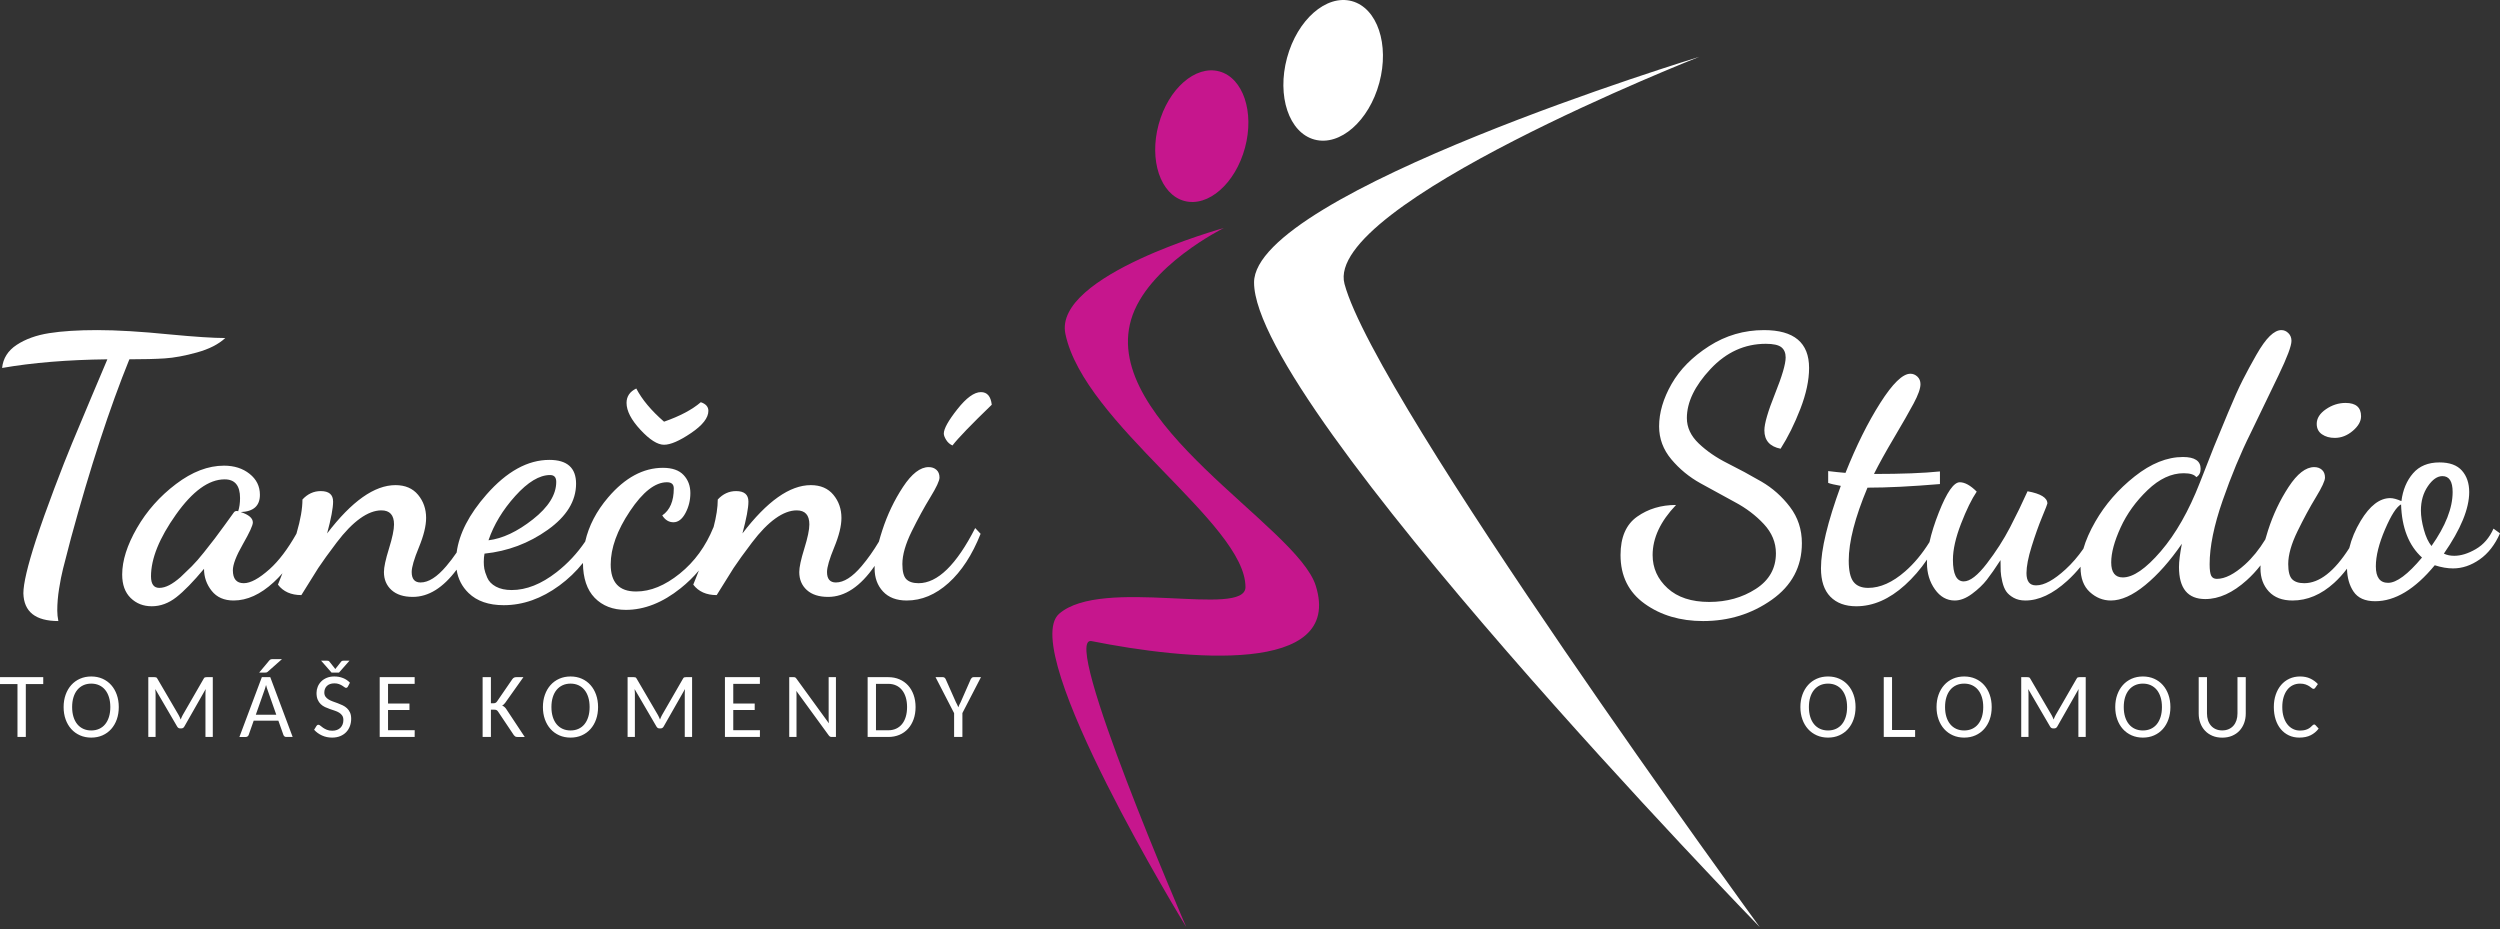 <?xml version="1.0" encoding="UTF-8" standalone="no"?>
<!DOCTYPE svg PUBLIC "-//W3C//DTD SVG 1.1//EN" "http://www.w3.org/Graphics/SVG/1.1/DTD/svg11.dtd">
<svg width="100%" height="100%" viewBox="0 0 880 327" version="1.1" xmlns="http://www.w3.org/2000/svg" xmlns:xlink="http://www.w3.org/1999/xlink" xml:space="preserve" xmlns:serif="http://www.serif.com/" style="fill-rule:evenodd;clip-rule:evenodd;stroke-linejoin:round;stroke-miterlimit:1.414;">
    <rect x="0" y="0" width="880" height="327" fill="#333333" stroke="none"/>
    <path d="M430.826,80.247c0,0 -60.118,16.604 -55.805,37.287c6.588,31.626 63.385,66.738 63.385,89.115c0,10.979 -50.428,-3.756 -65.576,9.385c-14.923,12.949 44.739,110.31 44.739,110.31c0,0 -44.555,-102.916 -33.353,-100.676c33.155,6.629 88.87,12.181 78.927,-19.514c-6.595,-21.018 -75.569,-57.367 -65.007,-93.59c5.528,-18.953 32.69,-32.317 32.69,-32.317Zm7.405,-28.217c-3.395,12.594 -12.953,20.966 -21.347,18.703c-8.395,-2.262 -12.45,-14.306 -9.055,-26.9c3.396,-12.591 12.954,-20.965 21.348,-18.702c8.394,2.262 12.45,14.305 9.054,26.899Z" style="fill:#c6168d;"/>
    <path d="M598.156,20.001c0,0 -156.728,47.803 -156.728,79.431c0,43.793 178.009,226.912 178.009,226.912c0,0 -135.148,-185.14 -146.174,-226.411c-7.448,-27.882 124.893,-79.932 124.893,-79.932Zm-112.637,9.14c-3.627,13.458 -13.842,22.405 -22.815,19.989c-8.969,-2.418 -13.305,-15.292 -9.675,-28.749c3.628,-13.458 13.844,-22.405 22.813,-19.986c8.973,2.416 13.305,15.289 9.677,28.746Z" style="fill:#fff;"/>
    <path d="M0.741,129.521c0.339,-3.385 2.049,-6.092 5.129,-8.123c3.08,-2.03 6.887,-3.404 11.421,-4.124c4.534,-0.719 10.186,-1.079 16.954,-1.079c6.853,0 15.356,0.508 25.508,1.524c8.884,0.846 15.398,1.268 19.544,1.268c-2.368,2.2 -5.689,3.892 -9.962,5.076c-4.272,1.185 -8.058,1.883 -11.358,2.095c-3.3,0.211 -7.445,0.317 -12.437,0.317c-6.938,17.09 -13.791,38.072 -20.559,62.946c-1.354,5.16 -2.285,8.756 -2.792,10.787c-0.508,2.03 -0.973,4.378 -1.396,7.043c-0.423,2.665 -0.634,5.224 -0.634,7.678c0,1.185 0.126,2.411 0.38,3.681c-8.039,0 -12.142,-3.259 -12.31,-9.773c0,-3.383 1.465,-9.603 4.395,-18.655c1.842,-5.584 4.003,-11.654 6.482,-18.211c2.478,-6.557 4.564,-11.866 6.256,-15.927l6.853,-16.37l5.583,-13.199c-14.02,0.169 -26.372,1.184 -37.057,3.046Zm159.997,64.96c0.877,-6.627 4.377,-13.427 10.499,-20.395c7.147,-8.137 14.526,-12.205 22.138,-12.205c6.268,0 9.402,2.792 9.402,8.377c0,6.091 -3.325,11.506 -9.977,16.244c-6.651,4.737 -14.07,7.529 -22.255,8.375c-0.17,0.847 -0.256,1.819 -0.256,2.919c0,0.846 0.064,1.65 0.191,2.412c0.128,0.761 0.469,1.797 1.021,3.109c0.552,1.312 1.573,2.369 3.061,3.173c1.489,0.803 3.339,1.205 5.549,1.205c5.161,0 10.428,-2.094 15.8,-6.282c3.91,-3.048 7.27,-6.644 10.082,-10.79c1.246,-5.512 3.939,-10.693 8.079,-15.543c5.923,-6.937 12.352,-10.407 19.29,-10.407c3.256,0 5.678,0.847 7.264,2.539c1.587,1.692 2.381,3.807 2.381,6.345c0,2.539 -0.577,4.886 -1.73,7.043c-1.154,2.158 -2.565,3.236 -4.235,3.236c-1.607,0 -2.919,-0.803 -3.933,-2.411c2.707,-1.861 4.06,-5.033 4.06,-9.517c0,-1.439 -0.803,-2.158 -2.411,-2.158c-4.145,0 -8.481,3.384 -13.008,10.153c-4.526,6.768 -6.789,13.028 -6.789,18.782c0,6.345 2.961,9.517 8.883,9.517c0,0 0.042,0 0.127,0c4.992,0 10.089,-2.093 15.292,-6.282c5.203,-4.187 9.159,-9.622 11.866,-16.307l0.026,0.024c0.998,-3.798 1.496,-7.069 1.496,-9.813c1.82,-1.973 3.969,-2.961 6.447,-2.961c2.894,0 4.341,1.234 4.341,3.7c0,2.267 -0.703,6.003 -2.108,11.208c8.657,-11.338 16.679,-17.006 24.063,-17.006c3.423,0 6.077,1.139 7.962,3.414c1.883,2.277 2.825,4.989 2.825,8.135c0,2.792 -0.846,6.239 -2.538,10.342c-1.692,4.104 -2.538,7.002 -2.538,8.693c0,2.455 1.041,3.681 3.123,3.681c2.792,0 5.817,-1.925 9.074,-5.774c2.163,-2.556 4.185,-5.42 6.068,-8.591c0.338,-1.256 0.734,-2.58 1.186,-3.973c1.8,-5.542 4.232,-10.639 7.297,-15.292c3.065,-4.653 6.078,-6.98 9.04,-6.98c1.1,0 2.009,0.318 2.728,0.955c0.719,0.636 1.079,1.549 1.079,2.737c0,1.103 -1.079,3.415 -3.237,6.938c-2.157,3.522 -4.336,7.51 -6.536,11.966c-2.199,4.455 -3.299,8.296 -3.299,11.52c0,2.632 0.466,4.415 1.396,5.348c0.931,0.934 2.369,1.4 4.314,1.4c6.685,0 13.326,-6.472 19.926,-19.417l1.903,2.031c-2.961,7.444 -6.726,13.219 -11.295,17.322c-4.568,4.103 -9.475,6.156 -14.721,6.156c-3.586,0 -6.366,-1.058 -8.337,-3.174c-1.971,-2.115 -2.958,-4.822 -2.958,-8.121c0,-0.292 0.006,-0.592 0.021,-0.9c-5.023,7.283 -10.483,10.926 -16.381,10.926c-3.218,0 -5.716,-0.805 -7.495,-2.412c-1.778,-1.608 -2.668,-3.722 -2.668,-6.346c0,-1.691 0.592,-4.441 1.776,-8.248c1.185,-3.808 1.777,-6.641 1.777,-8.503c0,-3.299 -1.482,-4.949 -4.448,-4.949c-2.357,0 -4.862,0.951 -7.514,2.855c-2.652,1.903 -5.389,4.717 -8.21,8.439c-2.822,3.723 -4.989,6.727 -6.504,9.011l-5.939,9.518c-3.638,0 -6.388,-1.227 -8.249,-3.681c0,-0.078 0.661,-1.737 1.983,-4.974c-1.911,2.265 -4.052,4.346 -6.425,6.244c-6.345,5.076 -12.775,7.614 -19.29,7.614c-4.568,0 -8.228,-1.417 -10.976,-4.252c-2.712,-2.795 -4.087,-6.886 -4.124,-12.272c-2.399,3.002 -5.154,5.645 -8.265,7.93c-6.303,4.629 -12.842,6.944 -19.62,6.944c-5.301,0 -9.424,-1.426 -12.37,-4.279c-2.319,-2.246 -3.724,-4.986 -4.217,-8.22c-4.756,6.386 -9.896,9.581 -15.419,9.581c-3.219,0 -5.717,-0.805 -7.495,-2.412c-1.779,-1.608 -2.668,-3.722 -2.668,-6.346c0,-1.691 0.592,-4.441 1.777,-8.248c1.184,-3.808 1.776,-6.641 1.776,-8.503c0,-3.299 -1.482,-4.949 -4.447,-4.949c-2.357,0 -4.862,0.951 -7.514,2.855c-2.653,1.903 -5.389,4.717 -8.211,8.439c-2.821,3.723 -4.989,6.727 -6.504,9.011l-5.939,9.518c-3.638,0 -6.388,-1.227 -8.249,-3.681c0,-0.07 0.53,-1.407 1.59,-4.008c-0.987,1.127 -2.013,2.182 -3.08,3.165c-4.654,4.285 -9.356,6.428 -14.106,6.428c-3.348,0 -5.922,-1.133 -7.72,-3.397c-1.8,-2.265 -2.7,-4.85 -2.7,-7.754c-3.807,4.563 -7.064,7.899 -9.771,10.012c-2.707,2.112 -5.584,3.168 -8.63,3.168c-2.961,0 -5.436,-0.971 -7.424,-2.915c-1.988,-1.944 -2.983,-4.691 -2.983,-8.242c0,-4.908 1.731,-10.366 5.191,-16.374c3.461,-6.009 8.039,-11.171 13.736,-15.487c5.697,-4.317 11.331,-6.475 16.901,-6.475c3.603,0 6.611,0.961 9.027,2.885c2.417,1.924 3.624,4.382 3.624,7.375c0,3.878 -2.248,5.901 -6.744,6.07c2.839,0.928 4.26,2.15 4.26,3.668c0,1.011 -1.173,3.562 -3.517,7.652c-2.344,4.088 -3.517,7.145 -3.517,9.169c0,3.035 1.279,4.553 3.839,4.553c2.37,0 5.393,-1.644 9.074,-4.932c3.233,-2.89 6.386,-7.048 9.456,-12.474c0.032,-0.107 0.062,-0.214 0.093,-0.32c1.354,-4.627 2.031,-8.537 2.031,-11.734c1.819,-1.973 3.969,-2.961 6.447,-2.961c2.893,0 4.34,1.234 4.34,3.7c0,2.267 -0.702,6.003 -2.107,11.208c8.657,-11.338 16.678,-17.006 24.062,-17.006c3.424,0 6.078,1.139 7.961,3.414c1.884,2.277 2.826,4.989 2.826,8.135c0,2.792 -0.846,6.239 -2.538,10.342c-1.692,4.104 -2.539,7.002 -2.539,8.693c0,2.455 1.042,3.681 3.124,3.681c2.792,0 5.816,-1.925 9.074,-5.774c1.259,-1.487 2.47,-3.079 3.633,-4.775Zm-107.584,8.4c0,2.701 0.974,4.053 2.92,4.053c1.098,0 2.262,-0.317 3.489,-0.949c1.226,-0.633 2.559,-1.582 3.997,-2.847l3.935,-3.795c1.269,-1.266 2.707,-2.912 4.314,-4.936l3.766,-4.805l3.64,-4.933l3.014,-4.173c0.268,-0.423 0.624,-0.633 1.07,-0.633l0.267,0l0.266,0.127c0.446,-1.349 0.668,-2.909 0.668,-4.68c0,-4.383 -1.806,-6.575 -5.421,-6.575c-5.564,0 -11.276,4.131 -17.136,12.393c-5.86,8.262 -8.789,15.514 -8.789,21.753Zm118.792,-12.699c4.933,-0.593 10.141,-3.046 15.625,-7.361c5.484,-4.314 8.227,-8.714 8.227,-13.198c0,-1.608 -0.723,-2.411 -2.168,-2.411c-3.742,0 -7.823,2.453 -12.245,7.36c-4.421,4.907 -7.567,10.11 -9.439,15.61Zm160.276,-37.565c0,-1.691 1.587,-4.547 4.76,-8.565c3.172,-4.02 5.943,-6.028 8.311,-6.028c2.2,0 3.47,1.48 3.808,4.441c-7.191,6.938 -11.803,11.718 -13.833,14.34c-0.931,-0.422 -1.671,-1.078 -2.221,-1.967c-0.55,-0.888 -0.825,-1.628 -0.825,-2.221Zm-111.677,-10.786c0,-2.285 1.141,-3.977 3.426,-5.077c2.031,3.892 5.288,7.784 9.771,11.676c5.585,-1.946 9.899,-4.231 12.945,-6.853c1.777,0.593 2.665,1.607 2.665,3.046c0,2.453 -2.03,5.055 -6.091,7.804c-4.062,2.75 -7.234,4.125 -9.519,4.125c-2.283,0 -5.054,-1.756 -8.311,-5.267c-3.258,-3.511 -4.886,-6.662 -4.886,-9.454Z" style="fill:#fff;"/>
    <path d="M570.427,195.385c0,-6.261 1.946,-10.765 5.838,-13.515c3.892,-2.75 8.46,-4.124 13.706,-4.124c-5.5,5.753 -8.249,11.632 -8.249,17.639c0,4.569 1.754,8.46 5.266,11.676c3.511,3.215 8.397,4.822 14.658,4.822c6.176,0 11.633,-1.522 16.37,-4.568c4.738,-3.046 7.107,-7.234 7.107,-12.564c0,-3.808 -1.416,-7.234 -4.251,-10.28c-2.834,-3.046 -6.239,-5.626 -10.216,-7.741l-12.056,-6.6c-3.976,-2.199 -7.403,-5.012 -10.279,-8.439c-2.877,-3.426 -4.316,-7.297 -4.316,-11.611c0,-4.823 1.46,-9.794 4.378,-14.912c2.92,-5.118 7.319,-9.56 13.199,-13.325c5.88,-3.766 12.331,-5.648 19.354,-5.648c10.575,0 15.863,4.442 15.863,13.326c0,4.315 -1.024,9.115 -3.072,14.403c-2.049,5.289 -4.369,9.963 -6.96,14.024c-3.803,-0.761 -5.705,-2.92 -5.705,-6.473c0,-2.369 1.249,-6.662 3.745,-12.881c2.496,-6.218 3.743,-10.469 3.743,-12.754c0,-1.607 -0.505,-2.813 -1.515,-3.617c-1.01,-0.803 -2.831,-1.205 -5.465,-1.205c-7.445,0 -13.939,2.961 -19.481,8.883c-5.54,5.923 -8.311,11.676 -8.311,17.259c0,3.3 1.396,6.282 4.188,8.948c2.791,2.665 6.176,4.991 10.151,6.979c3.977,1.989 7.933,4.125 11.867,6.409c3.934,2.284 7.297,5.267 10.088,8.947c2.793,3.681 4.189,7.932 4.189,12.755c0,8.29 -3.532,14.932 -10.597,19.924c-7.064,4.992 -15.123,7.488 -24.176,7.488c-8.037,0 -14.89,-2.031 -20.559,-6.092c-5.668,-4.061 -8.502,-9.773 -8.502,-17.133Zm162.925,-2.226c0.853,-2.984 2.257,-6.174 4.211,-9.573c3.469,-6.033 8.08,-11.327 13.833,-15.884c5.753,-4.557 11.421,-6.836 17.006,-6.836c4.145,0 6.218,1.385 6.218,4.155c0,1.364 -0.508,2.345 -1.523,2.942c-0.677,-0.924 -2.158,-1.386 -4.442,-1.386c-4.335,0 -8.566,1.975 -12.69,5.924c-4.124,3.95 -7.291,8.34 -9.502,13.171c-2.211,4.83 -3.316,8.927 -3.316,12.287c0,3.53 1.361,5.295 4.083,5.295c3.652,0 8.111,-3.067 13.377,-9.201c5.267,-6.135 9.853,-14.2 13.759,-24.198l4.949,-12.596l4.95,-11.959c2.03,-4.892 3.764,-8.751 5.203,-11.577c1.439,-2.827 3.025,-5.759 4.758,-8.796c1.735,-3.037 3.321,-5.251 4.76,-6.644c1.438,-1.392 2.792,-2.088 4.061,-2.088c0.931,0 1.756,0.359 2.474,1.076c0.72,0.717 1.079,1.625 1.079,2.721c0,1.772 -1.522,5.822 -4.568,12.148l-9.772,20.247c-3.553,7.125 -6.853,15.068 -9.899,23.831c-3.046,8.764 -4.569,16.22 -4.569,22.372c0,2.018 0.191,3.384 0.571,4.099c0.381,0.715 1.037,1.072 1.967,1.072c2.877,0 6.177,-1.681 9.899,-5.043c2.62,-2.366 5.009,-5.314 7.169,-8.845c0.282,-1.017 0.601,-2.078 0.956,-3.181c1.777,-5.542 4.191,-10.639 7.238,-15.292c3.048,-4.653 6.053,-6.98 9.015,-6.98c1.096,0 2.002,0.318 2.719,0.955c0.718,0.636 1.076,1.549 1.076,2.737c0,1.103 -1.071,3.415 -3.214,6.938c-2.143,3.522 -4.3,7.51 -6.472,11.967c-2.172,4.455 -3.257,8.295 -3.257,11.519c0,2.632 0.458,4.415 1.377,5.348c0.919,0.934 2.339,1.4 4.261,1.4c5.311,0 10.595,-4.119 15.851,-12.356c0.778,-3.243 2.117,-6.442 4.018,-9.596c3.216,-5.332 6.684,-7.999 10.406,-7.999c1.015,0 2.325,0.352 3.931,1.056c0.501,-3.94 1.858,-7.195 4.071,-9.764c2.213,-2.57 5.324,-3.855 9.333,-3.855c3.576,0 6.213,0.966 7.912,2.898c1.697,1.932 2.546,4.444 2.546,7.535c0,5.864 -2.972,13.087 -8.919,21.671c1.04,0.51 2.252,0.765 3.637,0.765c2.369,0 4.907,-0.786 7.614,-2.359c2.707,-1.572 4.781,-3.973 6.218,-7.203l2.285,1.658c-1.776,4.03 -4.167,7.096 -7.17,9.196c-3.004,2.1 -6.125,3.15 -9.364,3.15c-1.97,0 -4.113,-0.37 -6.428,-1.111c-6.956,8.439 -13.955,12.659 -20.995,12.659c-3.554,0 -6.092,-1.141 -7.614,-3.423c-1.453,-2.178 -2.213,-4.856 -2.281,-8.033c-1.41,1.874 -2.92,3.543 -4.532,5.006c-4.548,4.131 -9.433,6.197 -14.655,6.197c-3.588,0 -6.363,-1.058 -8.328,-3.173c-1.965,-2.116 -2.947,-4.823 -2.947,-8.122c0,-0.348 0.01,-0.709 0.029,-1.08c-1.482,1.905 -3.099,3.648 -4.851,5.228c-4.907,4.426 -9.772,6.639 -14.594,6.639c-6.176,0 -9.264,-3.757 -9.264,-11.269c0,-1.932 0.338,-4.664 1.015,-8.194c-4.167,6.06 -8.461,10.904 -12.882,14.53c-4.422,3.627 -8.46,5.441 -12.118,5.441c-2.759,0 -5.227,-0.993 -7.4,-2.978c-2.174,-1.985 -3.261,-4.876 -3.261,-8.674c0,-0.078 0,-0.155 0.001,-0.235c-1.444,1.781 -3.009,3.438 -4.697,4.97c-5.076,4.611 -9.983,6.917 -14.721,6.917c-1.607,0 -2.982,-0.318 -4.125,-0.953c-1.142,-0.634 -2.009,-1.375 -2.601,-2.22c-0.592,-0.846 -1.058,-1.988 -1.396,-3.427c-0.338,-1.438 -0.528,-2.664 -0.571,-3.679c-0.042,-1.016 -0.064,-2.328 -0.064,-3.935c-1.861,2.876 -3.468,5.182 -4.822,6.917c-1.353,1.733 -3.088,3.383 -5.203,4.949c-2.116,1.565 -4.145,2.348 -6.092,2.348c-2.792,0 -5.119,-1.312 -6.98,-3.935c-1.861,-2.622 -2.792,-5.711 -2.792,-9.264c0,-0.396 0.01,-0.8 0.029,-1.211c-2.314,3.39 -4.904,6.382 -7.77,8.975c-5.499,4.976 -11.21,7.465 -17.132,7.465c-3.892,0 -6.937,-1.126 -9.137,-3.376c-2.2,-2.251 -3.3,-5.584 -3.3,-9.998c0,-6.617 2.326,-16.288 6.98,-29.013c-2.2,-0.387 -3.68,-0.736 -4.442,-1.045l0,-4.158c2.031,0.253 4.062,0.466 6.091,0.635c3.808,-9.561 7.89,-17.767 12.247,-24.62c4.358,-6.853 7.89,-10.28 10.597,-10.28c0.93,0 1.755,0.339 2.475,1.016c0.718,0.676 1.078,1.565 1.078,2.665c0,1.522 -0.803,3.785 -2.411,6.789c-1.608,3.003 -3.892,7 -6.853,11.992c-2.962,4.992 -5.33,9.264 -7.106,12.819c9.729,0 17.47,-0.296 23.223,-0.889l0,4.442c-10.067,0.845 -18.57,1.269 -25.508,1.269c-4.399,10.482 -6.599,19.045 -6.599,25.693c0,3.493 0.55,5.965 1.65,7.414c1.099,1.448 2.834,2.173 5.203,2.173c4.229,0 8.566,-1.939 13.007,-5.817c3.14,-2.74 5.994,-6.172 8.563,-10.296c0.693,-3.163 1.794,-6.655 3.303,-10.474c2.792,-7.065 5.246,-10.597 7.361,-10.597c1.777,0 3.765,1.1 5.965,3.3c-1.777,2.622 -3.617,6.388 -5.521,11.295c-1.903,4.907 -2.855,9.136 -2.855,12.69c0,5.077 1.268,7.615 3.807,7.615c2.199,0 4.907,-2.095 8.122,-6.283c3.215,-4.187 5.944,-8.439 8.186,-12.754c2.242,-4.314 4.293,-8.545 6.154,-12.691c4.653,0.847 6.981,2.285 6.981,4.316c0,0.169 -0.621,1.755 -1.861,4.758c-1.241,3.004 -2.468,6.452 -3.681,10.343c-1.213,3.892 -1.819,7.023 -1.819,9.391c0,2.877 1.1,4.315 3.3,4.315c0,0 0.041,0 0.126,0c2.792,0 6.239,-1.882 10.343,-5.647c2.26,-2.074 4.347,-4.486 6.259,-7.239Zm102.945,6.182c0,3.877 1.438,5.816 4.314,5.816c2.983,0 6.962,-2.967 11.933,-8.902c-4.663,-4.244 -7.118,-10.484 -7.364,-18.718c-1.608,0.845 -3.49,3.782 -5.648,8.81c-2.157,5.029 -3.235,9.361 -3.235,12.994Zm15.863,-19.636c0,1.953 0.342,4.183 1.028,6.691c0.684,2.507 1.582,4.441 2.693,5.8c4.965,-7.053 7.446,-13.384 7.446,-18.993c0,-3.74 -1.198,-5.61 -3.594,-5.61c-1.797,0 -3.508,1.19 -5.134,3.569c-1.626,2.38 -2.439,5.227 -2.439,8.543Zm-36.676,-30.514c0,-1.946 1.078,-3.659 3.236,-5.139c2.157,-1.481 4.463,-2.221 6.916,-2.221c3.639,0 5.457,1.565 5.457,4.696c0,1.776 -0.972,3.489 -2.918,5.139c-1.946,1.65 -4.062,2.475 -6.346,2.475c-1.777,0 -3.278,-0.424 -4.505,-1.27c-1.227,-0.845 -1.84,-2.072 -1.84,-3.68Z" style="fill:#fff;"/>
    <path d="M41.81,248.884c0,1.58 -0.232,3.028 -0.696,4.341c-0.466,1.315 -1.122,2.447 -1.972,3.397c-0.849,0.951 -1.869,1.691 -3.06,2.22c-1.19,0.528 -2.512,0.793 -3.965,0.793c-1.442,0 -2.761,-0.265 -3.957,-0.793c-1.197,-0.529 -2.222,-1.269 -3.077,-2.22c-0.854,-0.95 -1.517,-2.082 -1.986,-3.397c-0.47,-1.313 -0.705,-2.761 -0.705,-4.341c0,-1.57 0.235,-3.014 0.705,-4.334c0.469,-1.319 1.132,-2.457 1.986,-3.412c0.855,-0.956 1.88,-1.699 3.077,-2.227c1.196,-0.529 2.515,-0.793 3.957,-0.793c1.453,0 2.775,0.264 3.965,0.793c1.191,0.528 2.211,1.271 3.06,2.227c0.85,0.955 1.506,2.093 1.972,3.412c0.464,1.32 0.696,2.764 0.696,4.334Zm168.711,0c0,1.58 -0.232,3.028 -0.696,4.341c-0.465,1.315 -1.122,2.447 -1.971,3.397c-0.849,0.951 -1.869,1.691 -3.06,2.22c-1.191,0.528 -2.513,0.793 -3.966,0.793c-1.441,0 -2.761,-0.265 -3.957,-0.793c-1.196,-0.529 -2.222,-1.269 -3.076,-2.22c-0.854,-0.95 -1.517,-2.082 -1.987,-3.397c-0.47,-1.313 -0.705,-2.761 -0.705,-4.341c0,-1.57 0.235,-3.014 0.705,-4.334c0.47,-1.319 1.133,-2.457 1.987,-3.412c0.854,-0.956 1.88,-1.699 3.076,-2.227c1.196,-0.529 2.516,-0.793 3.957,-0.793c1.453,0 2.775,0.264 3.966,0.793c1.191,0.528 2.211,1.271 3.06,2.227c0.849,0.955 1.506,2.093 1.971,3.412c0.464,1.32 0.696,2.764 0.696,4.334Zm-88.061,-7.21c-0.16,0.3 -0.379,0.449 -0.657,0.449c-0.16,0 -0.35,-0.082 -0.569,-0.248c-0.219,-0.165 -0.486,-0.348 -0.8,-0.545c-0.316,-0.198 -0.695,-0.379 -1.138,-0.544c-0.443,-0.167 -0.975,-0.249 -1.594,-0.249c-0.588,0 -1.103,0.082 -1.546,0.249c-0.444,0.165 -0.812,0.394 -1.106,0.688c-0.294,0.294 -0.516,0.636 -0.664,1.025c-0.15,0.391 -0.225,0.81 -0.225,1.258c0,0.588 0.136,1.073 0.408,1.458c0.273,0.384 0.631,0.713 1.074,0.986c0.443,0.272 0.948,0.509 1.514,0.713c0.566,0.202 1.142,0.411 1.73,0.624c0.587,0.214 1.165,0.457 1.73,0.73c0.567,0.271 1.072,0.614 1.515,1.025c0.443,0.411 0.801,0.915 1.073,1.514c0.272,0.598 0.409,1.329 0.409,2.195c0,0.929 -0.15,1.796 -0.449,2.603c-0.299,0.807 -0.734,1.509 -1.306,2.107c-0.571,0.598 -1.274,1.068 -2.106,1.409c-0.834,0.343 -1.785,0.514 -2.853,0.514c-1.292,0 -2.48,-0.248 -3.564,-0.746c-1.084,-0.496 -2.006,-1.167 -2.764,-2.01l0.849,-1.378c0.075,-0.117 0.168,-0.211 0.281,-0.28c0.112,-0.069 0.243,-0.105 0.392,-0.105c0.203,0 0.43,0.11 0.681,0.329c0.251,0.219 0.563,0.459 0.937,0.721c0.374,0.262 0.825,0.502 1.355,0.721c0.528,0.219 1.161,0.328 1.898,0.328c0.619,0 1.169,-0.09 1.65,-0.272c0.481,-0.181 0.889,-0.438 1.226,-0.77c0.336,-0.331 0.592,-0.728 0.768,-1.193c0.176,-0.464 0.264,-0.98 0.264,-1.546c0,-0.63 -0.135,-1.148 -0.408,-1.554c-0.272,-0.406 -0.63,-0.745 -1.073,-1.017c-0.444,-0.272 -0.948,-0.502 -1.514,-0.689c-0.566,-0.187 -1.143,-0.382 -1.73,-0.585c-0.588,-0.203 -1.165,-0.436 -1.73,-0.696c-0.567,-0.262 -1.072,-0.607 -1.515,-1.034c-0.443,-0.427 -0.801,-0.956 -1.074,-1.587c-0.271,-0.63 -0.408,-1.414 -0.408,-2.355c0,-0.737 0.139,-1.455 0.417,-2.155c0.277,-0.699 0.681,-1.319 1.209,-1.858c0.529,-0.54 1.18,-0.972 1.955,-1.298c0.774,-0.325 1.664,-0.488 2.667,-0.488c1.122,0 2.151,0.186 3.085,0.56c0.935,0.374 1.743,0.918 2.427,1.635l-0.721,1.361Zm101.017,17.737l-2.564,0l0,-21.053l2.147,0c0.257,0 0.457,0.024 0.601,0.072c0.144,0.048 0.286,0.19 0.424,0.425l7.531,12.881c0.139,0.245 0.264,0.496 0.376,0.752c0.112,0.258 0.222,0.519 0.329,0.786c0.107,-0.277 0.216,-0.545 0.328,-0.801c0.112,-0.256 0.232,-0.502 0.361,-0.737l7.434,-12.897c0.128,-0.225 0.267,-0.361 0.416,-0.409c0.15,-0.048 0.352,-0.072 0.609,-0.072l2.147,0l0,21.053l-2.58,0l0,-15.365c0,-0.215 0.008,-0.452 0.025,-0.714c0.016,-0.261 0.035,-0.526 0.056,-0.792l-7.514,13.201c-0.246,0.438 -0.599,0.657 -1.058,0.657l-0.416,0c-0.46,0 -0.812,-0.219 -1.058,-0.657l-7.691,-13.186c0.065,0.535 0.097,1.031 0.097,1.491l0,15.365Zm44.004,0l-12.304,0l0,-21.053l12.304,0l0,2.371l-9.372,0l0,6.905l7.546,0l0,2.291l-7.546,0l0,7.114l9.389,0l-0.017,2.372Zm-258.397,0l-2.932,0l0,-18.618l-6.152,0l0,-2.435l15.221,0l0,2.435l-6.137,0l0,18.618Zm271.289,0l-2.564,0l0,-21.053l1.523,0c0.245,0 0.432,0.03 0.561,0.088c0.127,0.059 0.272,0.195 0.432,0.409l11.439,15.749c-0.021,-0.257 -0.04,-0.511 -0.056,-0.761c-0.016,-0.251 -0.023,-0.483 -0.023,-0.697l0,-14.788l2.563,0l0,21.053l-1.474,0c-0.225,0 -0.414,-0.038 -0.569,-0.112c-0.155,-0.075 -0.307,-0.209 -0.456,-0.401l-11.44,-15.701c0.022,0.245 0.037,0.48 0.048,0.705c0.011,0.223 0.016,0.438 0.016,0.64l0,14.869Zm-225.607,0l-2.564,0l0,-21.053l2.147,0c0.256,0 0.456,0.024 0.6,0.072c0.144,0.048 0.286,0.19 0.425,0.425l7.531,12.881c0.138,0.245 0.264,0.496 0.376,0.752c0.112,0.258 0.222,0.519 0.329,0.786c0.106,-0.277 0.215,-0.545 0.327,-0.801c0.113,-0.256 0.233,-0.502 0.361,-0.737l7.434,-12.897c0.129,-0.225 0.267,-0.361 0.417,-0.409c0.15,-0.048 0.352,-0.072 0.608,-0.072l2.147,0l0,21.053l-2.579,0l0,-15.365c0,-0.215 0.008,-0.452 0.024,-0.714c0.016,-0.261 0.034,-0.526 0.056,-0.792l-7.514,13.201c-0.245,0.438 -0.598,0.657 -1.057,0.657l-0.417,0c-0.46,0 -0.812,-0.219 -1.057,-0.657l-7.691,-13.186c0.065,0.535 0.097,1.031 0.097,1.491l0,15.365Zm48.25,0l-2.259,0c-0.257,0 -0.462,-0.065 -0.616,-0.193c-0.155,-0.128 -0.275,-0.288 -0.361,-0.48l-1.794,-5.064l-8.685,0l-1.777,5.047c-0.065,0.182 -0.185,0.342 -0.361,0.481c-0.176,0.138 -0.387,0.209 -0.633,0.209l-2.259,0l7.898,-21.053l2.964,0l7.883,21.053Zm42.942,0l-12.305,0l0,-21.053l12.305,0l0,2.371l-9.373,0l0,6.905l7.546,0l0,2.291l-7.546,0l0,7.114l9.388,0l-0.015,2.372Zm166.725,0l-7.275,0l0,-21.053l7.275,0c1.431,0 2.736,0.254 3.917,0.761c1.18,0.507 2.189,1.22 3.028,2.138c0.838,0.919 1.489,2.028 1.955,3.326c0.464,1.297 0.696,2.731 0.696,4.301c0,1.58 -0.232,3.017 -0.696,4.31c-0.466,1.292 -1.117,2.401 -1.955,3.325c-0.839,0.924 -1.848,1.637 -3.028,2.138c-1.181,0.502 -2.486,0.754 -3.917,0.754Zm-139.886,0l-2.916,0l0,-21.053l2.916,0l0,9.196l0.834,0c0.309,0 0.565,-0.047 0.768,-0.144c0.203,-0.096 0.379,-0.251 0.528,-0.464l5.432,-7.915c0.193,-0.246 0.393,-0.419 0.601,-0.521c0.209,-0.102 0.467,-0.152 0.778,-0.152l2.499,0l-6.409,9.036c-0.342,0.459 -0.699,0.785 -1.073,0.977c0.49,0.172 0.933,0.518 1.329,1.042l6.617,9.998l-2.563,0c-0.353,0 -0.612,-0.056 -0.778,-0.169c-0.165,-0.112 -0.322,-0.259 -0.472,-0.441l-5.576,-8.331c-0.17,-0.245 -0.355,-0.419 -0.553,-0.52c-0.197,-0.102 -0.494,-0.152 -0.889,-0.152l-1.073,0l0,9.613Zm165.962,0l-2.916,0l0,-8.38l-6.537,-12.673l2.564,0c0.245,0 0.445,0.061 0.601,0.185c0.155,0.122 0.286,0.285 0.392,0.488l3.605,8.122c0.181,0.332 0.342,0.644 0.481,0.938c0.138,0.293 0.261,0.585 0.368,0.873c0.107,-0.288 0.227,-0.58 0.361,-0.873c0.133,-0.294 0.29,-0.601 0.472,-0.921l3.573,-8.139c0.085,-0.161 0.209,-0.312 0.368,-0.456c0.161,-0.145 0.364,-0.217 0.61,-0.217l2.596,0l-6.538,12.641l0,8.412Zm-299.929,-10.527c0,-1.282 -0.157,-2.432 -0.473,-3.452c-0.315,-1.021 -0.763,-1.885 -1.345,-2.596c-0.582,-0.711 -1.287,-1.255 -2.116,-1.635c-0.827,-0.378 -1.754,-0.568 -2.779,-0.568c-1.026,0 -1.952,0.19 -2.78,0.568c-0.827,0.38 -1.536,0.924 -2.123,1.635c-0.587,0.711 -1.038,1.575 -1.353,2.596c-0.316,1.02 -0.473,2.17 -0.473,3.452c0,1.282 0.157,2.433 0.473,3.453c0.315,1.019 0.766,1.885 1.353,2.596c0.587,0.709 1.296,1.251 2.123,1.625c0.828,0.374 1.754,0.561 2.78,0.561c1.025,0 1.952,-0.187 2.779,-0.561c0.829,-0.374 1.534,-0.916 2.116,-1.625c0.582,-0.711 1.03,-1.577 1.345,-2.596c0.316,-1.02 0.473,-2.171 0.473,-3.453Zm168.711,0c0,-1.282 -0.157,-2.432 -0.472,-3.452c-0.315,-1.021 -0.764,-1.885 -1.346,-2.596c-0.582,-0.711 -1.287,-1.255 -2.115,-1.635c-0.827,-0.378 -1.754,-0.568 -2.78,-0.568c-1.025,0 -1.951,0.19 -2.78,0.568c-0.827,0.38 -1.534,0.924 -2.123,1.635c-0.587,0.711 -1.038,1.575 -1.353,2.596c-0.315,1.02 -0.473,2.17 -0.473,3.452c0,1.282 0.158,2.433 0.473,3.453c0.315,1.019 0.766,1.885 1.353,2.596c0.589,0.709 1.296,1.251 2.123,1.625c0.829,0.374 1.755,0.561 2.78,0.561c1.026,0 1.953,-0.187 2.78,-0.561c0.828,-0.374 1.533,-0.916 2.115,-1.625c0.582,-0.711 1.031,-1.577 1.346,-2.596c0.315,-1.02 0.472,-2.171 0.472,-3.453Zm111.743,0c0,-1.282 -0.155,-2.427 -0.466,-3.437c-0.309,-1.009 -0.752,-1.866 -1.329,-2.571c-0.577,-0.704 -1.271,-1.241 -2.083,-1.61c-0.811,-0.368 -1.72,-0.553 -2.723,-0.553l-4.342,0l0,16.343l4.342,0c1.003,0 1.912,-0.185 2.723,-0.554c0.812,-0.368 1.506,-0.902 2.083,-1.601c0.577,-0.7 1.02,-1.558 1.329,-2.572c0.311,-1.015 0.466,-2.163 0.466,-3.445Zm-229.246,2.708l7.211,0l-2.98,-8.476c-0.108,-0.256 -0.215,-0.555 -0.321,-0.897c-0.107,-0.342 -0.208,-0.711 -0.305,-1.106c-0.107,0.406 -0.213,0.78 -0.32,1.122c-0.107,0.341 -0.208,0.641 -0.305,0.897l-2.98,8.46Zm3.205,-14.837l-2.019,0l3.524,-4.229c0.097,-0.107 0.187,-0.195 0.273,-0.264c0.086,-0.07 0.18,-0.124 0.281,-0.161c0.101,-0.037 0.213,-0.062 0.336,-0.071c0.124,-0.011 0.27,-0.017 0.44,-0.017l3.173,0l-5.015,4.439c-0.16,0.138 -0.313,0.224 -0.457,0.256c-0.144,0.032 -0.322,0.047 -0.536,0.047Zm26.077,0l-2.612,0l-3.685,-4.197l2.051,0c0.128,0 0.277,0.016 0.449,0.048c0.171,0.032 0.32,0.133 0.448,0.305l1.859,2.338l0.192,0.273c0.021,-0.054 0.049,-0.099 0.081,-0.136c0.031,-0.038 0.069,-0.083 0.112,-0.137l1.842,-2.323c0.128,-0.181 0.28,-0.288 0.457,-0.32c0.176,-0.032 0.322,-0.048 0.44,-0.048l2.067,0l-3.701,4.197Z" style="fill:#fff;"/>
    <path d="M782.225,257.103c0.844,0 1.6,-0.146 2.268,-0.44c0.667,-0.294 1.23,-0.705 1.69,-1.234c0.459,-0.528 0.809,-1.156 1.05,-1.882c0.239,-0.727 0.359,-1.528 0.359,-2.404l0,-12.785l2.916,0l0,12.785c0,1.218 -0.192,2.344 -0.576,3.38c-0.385,1.037 -0.932,1.934 -1.642,2.692c-0.711,0.759 -1.579,1.354 -2.604,1.787c-1.025,0.432 -2.179,0.649 -3.461,0.649c-1.281,0 -2.432,-0.217 -3.452,-0.649c-1.02,-0.433 -1.888,-1.028 -2.604,-1.787c-0.715,-0.758 -1.265,-1.655 -1.65,-2.692c-0.384,-1.036 -0.577,-2.162 -0.577,-3.38l0,-12.785l2.917,0l0,12.769c0,0.876 0.119,1.679 0.359,2.411c0.241,0.732 0.591,1.363 1.05,1.891c0.459,0.529 1.023,0.94 1.69,1.234c0.668,0.294 1.424,0.44 2.267,0.44Zm-129.07,-8.219c0,1.581 -0.232,3.028 -0.698,4.341c-0.464,1.315 -1.121,2.447 -1.97,3.397c-0.849,0.951 -1.869,1.691 -3.06,2.22c-1.191,0.528 -2.512,0.793 -3.966,0.793c-1.442,0 -2.761,-0.265 -3.957,-0.793c-1.196,-0.529 -2.221,-1.269 -3.076,-2.22c-0.855,-0.95 -1.517,-2.082 -1.987,-3.397c-0.469,-1.313 -0.705,-2.761 -0.705,-4.341c0,-1.57 0.236,-3.014 0.705,-4.334c0.47,-1.319 1.132,-2.457 1.987,-3.412c0.855,-0.956 1.88,-1.699 3.076,-2.227c1.196,-0.529 2.515,-0.793 3.957,-0.793c1.454,0 2.775,0.264 3.966,0.793c1.191,0.528 2.211,1.271 3.06,2.227c0.849,0.956 1.506,2.093 1.97,3.412c0.466,1.32 0.698,2.764 0.698,4.334Zm47.923,0c0,1.581 -0.232,3.028 -0.696,4.341c-0.465,1.315 -1.122,2.447 -1.971,3.397c-0.849,0.951 -1.869,1.691 -3.06,2.22c-1.191,0.528 -2.513,0.793 -3.966,0.793c-1.441,0 -2.761,-0.265 -3.957,-0.793c-1.196,-0.529 -2.222,-1.269 -3.076,-2.22c-0.855,-0.95 -1.517,-2.082 -1.987,-3.397c-0.47,-1.313 -0.705,-2.761 -0.705,-4.341c0,-1.57 0.235,-3.014 0.705,-4.334c0.47,-1.319 1.132,-2.457 1.987,-3.412c0.854,-0.956 1.88,-1.699 3.076,-2.227c1.196,-0.529 2.516,-0.793 3.957,-0.793c1.453,0 2.775,0.264 3.966,0.793c1.191,0.528 2.211,1.271 3.06,2.227c0.849,0.956 1.506,2.093 1.971,3.412c0.464,1.32 0.696,2.764 0.696,4.334Zm62.905,0c0,1.581 -0.232,3.028 -0.697,4.341c-0.465,1.315 -1.121,2.447 -1.971,3.397c-0.849,0.951 -1.868,1.691 -3.06,2.22c-1.191,0.528 -2.512,0.793 -3.965,0.793c-1.442,0 -2.761,-0.265 -3.957,-0.793c-1.197,-0.529 -2.222,-1.269 -3.077,-2.22c-0.854,-0.95 -1.517,-2.082 -1.986,-3.397c-0.47,-1.313 -0.705,-2.761 -0.705,-4.341c0,-1.57 0.235,-3.014 0.705,-4.334c0.469,-1.319 1.132,-2.457 1.986,-3.412c0.855,-0.956 1.88,-1.699 3.077,-2.227c1.196,-0.529 2.515,-0.793 3.957,-0.793c1.453,0 2.774,0.264 3.965,0.793c1.192,0.528 2.211,1.271 3.06,2.227c0.85,0.956 1.506,2.093 1.971,3.412c0.465,1.32 0.697,2.764 0.697,4.334Zm50.615,6.137c0.15,0 0.29,0.064 0.417,0.192l1.154,1.25c-0.759,1.003 -1.693,1.783 -2.804,2.338c-1.111,0.556 -2.441,0.834 -3.989,0.834c-1.368,0 -2.604,-0.262 -3.71,-0.785c-1.105,-0.524 -2.05,-1.259 -2.835,-2.204c-0.785,-0.944 -1.389,-2.076 -1.811,-3.396c-0.421,-1.319 -0.632,-2.774 -0.632,-4.366c0,-1.591 0.224,-3.046 0.673,-4.366c0.449,-1.319 1.079,-2.454 1.89,-3.405c0.811,-0.95 1.784,-1.687 2.916,-2.211c1.133,-0.523 2.382,-0.784 3.75,-0.784c1.356,0 2.549,0.24 3.58,0.721c1.031,0.48 1.93,1.132 2.699,1.954l-0.961,1.346c-0.064,0.096 -0.144,0.177 -0.24,0.241c-0.097,0.063 -0.219,0.095 -0.368,0.095c-0.182,0 -0.382,-0.095 -0.601,-0.288c-0.22,-0.192 -0.505,-0.403 -0.858,-0.632c-0.352,-0.23 -0.79,-0.442 -1.313,-0.634c-0.524,-0.191 -1.175,-0.288 -1.955,-0.288c-0.919,0 -1.76,0.187 -2.523,0.561c-0.764,0.374 -1.421,0.916 -1.972,1.626c-0.55,0.71 -0.976,1.576 -1.281,2.596c-0.304,1.019 -0.457,2.175 -0.457,3.468c0,1.303 0.161,2.467 0.481,3.493c0.32,1.026 0.759,1.89 1.313,2.595c0.556,0.705 1.21,1.244 1.964,1.618c0.752,0.374 1.562,0.561 2.427,0.561c0.534,0 1.012,-0.037 1.434,-0.112c0.421,-0.075 0.812,-0.189 1.169,-0.344c0.358,-0.155 0.694,-0.353 1.01,-0.593c0.315,-0.241 0.627,-0.526 0.937,-0.857c0.171,-0.149 0.337,-0.224 0.496,-0.224Zm-140.477,4.39l-11.039,0l0,-21.053l2.915,0l0,18.601l8.124,0l0,2.452Zm39.913,0l-2.564,0l0,-21.053l2.147,0c0.257,0 0.457,0.024 0.601,0.073c0.144,0.047 0.286,0.189 0.424,0.424l7.531,12.881c0.139,0.245 0.264,0.496 0.376,0.752c0.112,0.258 0.222,0.519 0.329,0.786c0.107,-0.277 0.216,-0.545 0.328,-0.801c0.112,-0.256 0.232,-0.502 0.361,-0.737l7.434,-12.897c0.128,-0.225 0.267,-0.361 0.417,-0.409c0.149,-0.048 0.352,-0.072 0.608,-0.072l2.147,0l0,21.053l-2.58,0l0,-15.365c0,-0.214 0.008,-0.452 0.025,-0.714c0.016,-0.261 0.035,-0.526 0.056,-0.792l-7.514,13.201c-0.246,0.438 -0.599,0.657 -1.057,0.657l-0.417,0c-0.46,0 -0.812,-0.219 -1.057,-0.657l-7.692,-13.185c0.065,0.534 0.097,1.03 0.097,1.49l0,15.365Zm-63.859,-10.527c0,-1.282 -0.157,-2.432 -0.473,-3.452c-0.315,-1.021 -0.764,-1.885 -1.345,-2.596c-0.582,-0.711 -1.287,-1.255 -2.116,-1.635c-0.827,-0.378 -1.754,-0.568 -2.779,-0.568c-1.026,0 -1.952,0.19 -2.78,0.568c-0.828,0.38 -1.536,0.924 -2.123,1.635c-0.588,0.711 -1.039,1.575 -1.354,2.596c-0.315,1.02 -0.472,2.17 -0.472,3.452c0,1.282 0.157,2.433 0.472,3.453c0.315,1.019 0.766,1.885 1.354,2.596c0.587,0.709 1.295,1.252 2.123,1.626c0.828,0.374 1.754,0.561 2.78,0.561c1.025,0 1.952,-0.187 2.779,-0.561c0.829,-0.374 1.534,-0.917 2.116,-1.626c0.581,-0.711 1.03,-1.577 1.345,-2.596c0.316,-1.02 0.473,-2.171 0.473,-3.453Zm47.924,0c0,-1.282 -0.158,-2.432 -0.472,-3.452c-0.316,-1.021 -0.765,-1.885 -1.347,-2.596c-0.582,-0.711 -1.287,-1.255 -2.115,-1.635c-0.827,-0.378 -1.753,-0.568 -2.78,-0.568c-1.025,0 -1.951,0.19 -2.779,0.568c-0.828,0.38 -1.535,0.924 -2.123,1.635c-0.588,0.711 -1.039,1.575 -1.353,2.596c-0.316,1.02 -0.473,2.17 -0.473,3.452c0,1.282 0.157,2.433 0.473,3.453c0.314,1.019 0.765,1.885 1.353,2.596c0.588,0.709 1.295,1.252 2.123,1.626c0.828,0.374 1.754,0.561 2.779,0.561c1.027,0 1.953,-0.187 2.78,-0.561c0.828,-0.374 1.533,-0.917 2.115,-1.626c0.582,-0.711 1.031,-1.577 1.347,-2.596c0.314,-1.02 0.472,-2.171 0.472,-3.453Zm62.904,0c0,-1.282 -0.157,-2.432 -0.473,-3.452c-0.314,-1.021 -0.763,-1.885 -1.345,-2.596c-0.582,-0.711 -1.287,-1.255 -2.115,-1.635c-0.828,-0.378 -1.755,-0.568 -2.78,-0.568c-1.025,0 -1.952,0.19 -2.78,0.568c-0.827,0.38 -1.535,0.924 -2.123,1.635c-0.587,0.711 -1.038,1.575 -1.354,2.596c-0.315,1.02 -0.472,2.17 -0.472,3.452c0,1.282 0.157,2.433 0.472,3.453c0.316,1.019 0.767,1.885 1.354,2.596c0.588,0.709 1.296,1.252 2.123,1.626c0.828,0.374 1.755,0.561 2.78,0.561c1.025,0 1.952,-0.187 2.78,-0.561c0.828,-0.374 1.533,-0.917 2.115,-1.626c0.582,-0.711 1.031,-1.577 1.345,-2.596c0.316,-1.02 0.473,-2.171 0.473,-3.453Z" style="fill:#fff;"/>
</svg>
